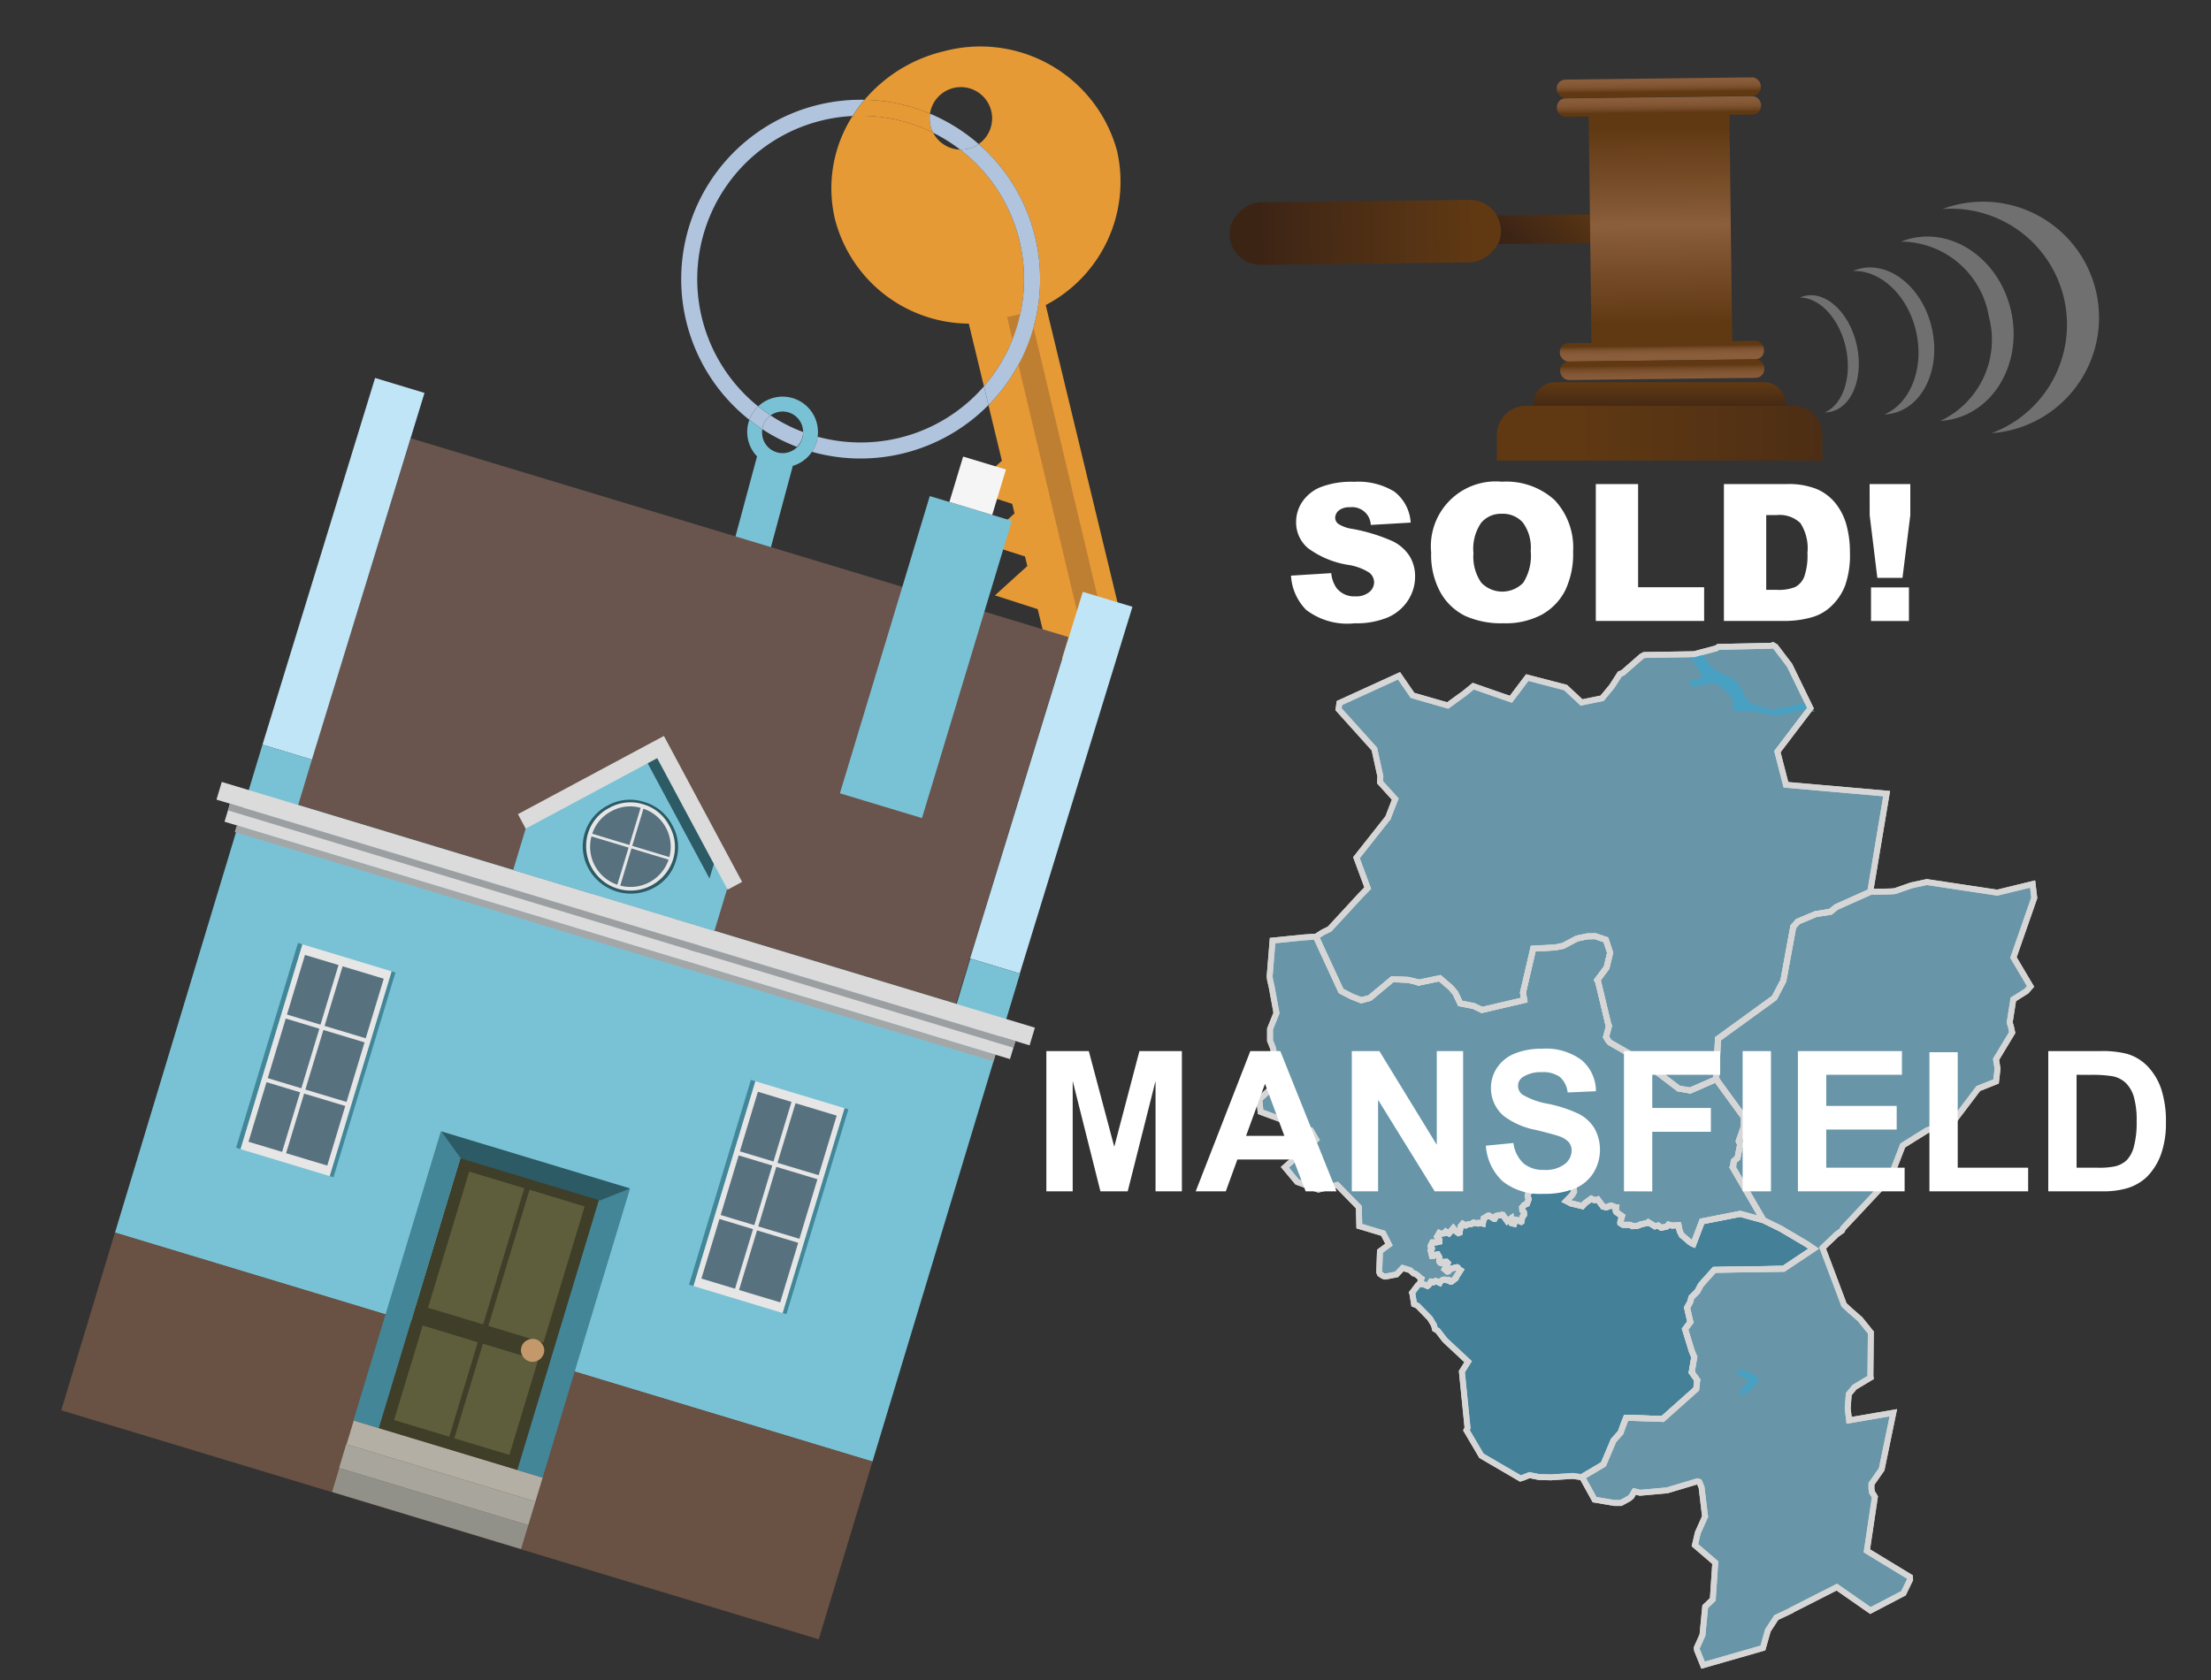 <svg xmlns="http://www.w3.org/2000/svg" xmlns:xlink="http://www.w3.org/1999/xlink" width="125" height="95" viewBox="0 0 125 95"><rect x="0" y="0" width="125" height="95" fill="#333333" stroke="none"/><defs><style>.cls-1{opacity:0.8;}.cls-2{fill:#4995b3;}.cls-2,.cls-3,.cls-5{stroke:#fff;stroke-miterlimit:10;stroke-width:0.332px;}.cls-3{fill:#76afc6;}.cls-4{fill:#42beee;}.cls-10,.cls-5{fill:none;}.cls-6{isolation:isolate;}.cls-40,.cls-7{fill:#fff;}.cls-8{fill:#e69a35;}.cls-9{fill:#b0c4de;}.cls-11{fill:#79c2d5;}.cls-12{fill:#bf7f32;}.cls-13{fill:#69554e;}.cls-14{fill:#bfe5f6;}.cls-15{fill:#695143;}.cls-16{fill:#f5f5f5;}.cls-17{fill:#428698;}.cls-18{fill:#e6e6e6;}.cls-19{fill:#58717f;}.cls-20{fill:#b3afa4;}.cls-21{fill:#a8a69c;}.cls-22{fill:#929189;}.cls-23{fill:#3f3e28;}.cls-24{fill:#5e5e3c;}.cls-25{fill:#c3996b;}.cls-26{fill:#2c5a65;}.cls-27{fill:#dadbda;}.cls-28{fill:#a4a7a8;}.cls-29{fill:#9c9fa1;}.cls-30{fill:url(#linear-gradient);}.cls-31,.cls-37,.cls-38,.cls-40{fill-rule:evenodd;}.cls-31{fill:url(#linear-gradient-2);}.cls-32{fill:url(#linear-gradient-3);}.cls-33{fill:url(#linear-gradient-4);}.cls-34{fill:url(#linear-gradient-5);}.cls-35{fill:url(#linear-gradient-6);}.cls-36{fill:url(#linear-gradient-7);}.cls-37{fill:url(#linear-gradient-8);}.cls-38{fill:url(#linear-gradient-9);}.cls-39{opacity:0.3;}</style><linearGradient id="linear-gradient" x1="-2200.761" y1="-4796.27" x2="-2200.761" y2="-4784.046" gradientTransform="translate(2277.945 4803.122)" gradientUnits="userSpaceOnUse"><stop offset="0" stop-color="#603913"/><stop offset="0.791" stop-color="#442915"/><stop offset="1" stop-color="#3c2415"/></linearGradient><linearGradient id="linear-gradient-2" x1="-383.872" y1="-819.462" x2="-383.872" y2="-814.17" gradientTransform="translate(-207.301 865.507) rotate(44.312)" xlink:href="#linear-gradient"/><linearGradient id="linear-gradient-3" x1="-1058.043" y1="3037.681" x2="-1058.043" y2="3048.7" gradientTransform="translate(991.143 -3030.41) scale(0.848 1)" gradientUnits="userSpaceOnUse"><stop offset="0" stop-color="#603913"/><stop offset="0.333" stop-color="#7c512d"/><stop offset="0.495" stop-color="#8b5e3c"/><stop offset="1" stop-color="#603913"/></linearGradient><linearGradient id="linear-gradient-4" x1="-2208.802" y1="-4891.179" x2="-2207.323" y2="-4891.179" gradientTransform="matrix(0, 1, -0.848, 0, -4054.148, 2213.702)" gradientUnits="userSpaceOnUse"><stop offset="0" stop-color="#8b5e3c"/><stop offset="0.513" stop-color="#895c3a"/><stop offset="0.712" stop-color="#825634"/><stop offset="0.856" stop-color="#764c28"/><stop offset="0.974" stop-color="#653d18"/><stop offset="1" stop-color="#603913"/></linearGradient><linearGradient id="linear-gradient-5" x1="-2209.725" y1="-4891.179" x2="-2208.493" y2="-4891.179" gradientTransform="matrix(0, 1, -0.848, 0, -4054.161, 2213.702)" xlink:href="#linear-gradient-4"/><linearGradient id="linear-gradient-6" x1="-2193.166" y1="-4891.179" x2="-2194.116" y2="-4891.179" gradientTransform="matrix(0, 1, -0.848, 0, -4053.982, 2213.701)" xlink:href="#linear-gradient-4"/><linearGradient id="linear-gradient-7" x1="-2191.576" y1="-4891.179" x2="-2193.069" y2="-4891.179" gradientTransform="matrix(0, 1, -0.848, 0, -4053.97, 2213.701)" xlink:href="#linear-gradient-4"/><linearGradient id="linear-gradient-8" x1="93.826" y1="23.419" x2="93.826" y2="21.643" gradientUnits="userSpaceOnUse"><stop offset="0" stop-color="#3c2415"/><stop offset="1" stop-color="#603913"/></linearGradient><linearGradient id="linear-gradient-9" x1="115.343" y1="24.494" x2="89.023" y2="24.494" xlink:href="#linear-gradient-8"/></defs><g id="Layer_1" data-name="Layer 1"><g class="cls-1"><g id="districtpaths"><path id="NG-18_districtpath" data-name="NG-18 districtpath" class="cls-2" d="M83.894,68.906l0-.018.213-.126.006-.008.078-.009.292.185.009,0,.088-.171.338-.064.032.015.019,0,.245.344.212-.152.028.245.011.023.137.034.082-.238h.026l.287.124.016-.007.047-.251.1-.137-.012-.143-.088-.106-.009-.161.114-.136.158-.07.1-.265,0,0-.059-.163.054-.277.109-.018.066-.116-.008-.037-.085-.163-.019-.084.1-.057.1.015.063.037.024.082.07.067.1.029,1.384-.431.1-.164.456.3.088.163.022.4-.1.175-.336.345.288.148h.024l.594.143.149-.164v0l.355-.256.149.072h.17l.051-.022.293.393.185.049L91,68.2l.009-.01.052-.023.048.006.255.095.006,0-.023.2.03.065.324.225-.095.336,0,.061.091.069.061.029.372,0,.049.008.1.067.276-.013.176-.066.028-.021.364-.076.059-.047.38.233.182-.046.172.125.292-.057.057-.039.06-.08.2.055.37-.02.068.336.111.221.463.4.156.092.041.017.487-1.284,2.163-.425L99.7,69l.979.48,1.438.849.046.03.377.255-1.7,1.134-3.915.061-.762.852-.2.376-.334.333-.066.255-.178.325.186.813-.3.4.385,1.25.137.326-.146.861.314.444-.059.507L94,80.239l-2.067-.066-.161.409-.152.432-.4.441-.571,1.352-1.211.717-.082,0-.449-.064-1.22.081-.679-.018-.54-.109-.344.138-.169.052-2.2-1.283-.85-1.442.062-.131-.32-3.187L83,77,81.69,75.778l-.407-.528-.158-.094-.052-.216-.229-.386-.689-.707-.128-.07-.081-.027-.1-.614-.014-.03.328-.435.089-.056L80.4,72.6l.236.082.067.036.017-.01.013-.023.05-.039.115-.17.132.03.032-.029.1-.041.218.1.019-.051.132-.089.127-.036.156.04.083-.014.115.093.045-.007.232-.182,0-.03.273-.425-.084-.053-.063-.095-.045-.023-.35.081-.139.153-.058.008-.155-.132.174-.351-.068-.066-.194.005-.111.068-.054-.021-.053-.078,0-.239h0l-.087-.152-.158.032-.075.052h-.088l-.075-.318.052-.058.013-.025,0-.038-.067-.1v-.033l.095-.193.237-.007.018-.012.147-.028,0-.1-.129-.181.119-.2.071.038.231-.03.069-.089.176.1.247-.294.116.144.174.131.067-.024,0,0,.058-.355.12-.145.171.089L83,69.234l.158-.013.019,0,.075-.059.055-.027.243.052,0,0,.052-.037.231.043.042-.264Z"/><path id="NG-19_districtpath" data-name="NG-19 districtpath" class="cls-3" d="M91.059,68.171l-.052.023L91,68.2l-.187.068-.185-.049-.293-.393-.051.022h-.17l-.149-.072-.355.256v0l-.149.164-.594-.143h-.024l-.288-.148.336-.345.1-.175-.022-.4-.088-.163-.456-.3-.1.164-1.384.431-.1-.029-.07-.067-.024-.082-.063-.037-.1-.015-.1.057.019.084.085.163.008.037-.066.116-.109.018-.054.277.059.163,0,0-.1.265-.158.07-.114.136.009.161.088.106.012.143-.1.137-.047.251L86,69.087l-.287-.124h-.026L85.6,69.2l-.137-.034-.011-.023-.028-.245-.212.152-.245-.344-.019,0-.032-.015-.338.064-.088.171-.009,0-.292-.185-.078.009-.006.008-.213.126,0,.018-.018.024-.042.264-.231-.043-.052.037,0,0-.243-.052-.055.027-.075.059-.019,0L83,69.234l-.133.055L82.7,69.2l-.12.145-.058.355,0,0-.067.024-.174-.131-.116-.144-.247.294-.176-.1-.069.089-.231.03-.071-.038-.119.2.129.181,0,.1-.147.028-.018.012-.237.007-.095.193v.033l.067.1,0,.038-.013.025-.052.058.075.318h.088l.075-.052.158-.032.087.152h0l0,.239.053.078.054.021.111-.068.194-.005.068.066-.174.351.155.132.058-.008.139-.153.35-.081.045.023.063.095.084.053-.273.425,0,.03-.232.182-.045.007-.115-.093-.083.014-.156-.04-.127.036-.132.089-.019.051-.218-.1-.1.041-.032.029-.132-.03-.115.17-.05.039-.013.023-.017.01-.067-.036L80.4,72.6l-.146.016.107-.31-.081-.047-.077-.09-.19-.141-.1-.02-.145-.138-.057-.046L79.3,71.7l-.347.367-.617.119-.062,0-.108-.047-.147-.1-.045-.1.042-1.185.511-.375-.327-.638-1.35-.406-.028-1.073L75.6,67.007l-1.065.26-1.2-.431-.693-.829,1.767-1.57-.3-.52-2.843-1.045-.068-.7.8-.752.2-.37-.027-.447-.188-1.3-.181-.464,0-.651.364-.907L71.9,55.833l-.1-.441-.02-.185.164-2.019,1.72-.176.687-.046.049,0,1.413,3.055.059.039.552.285.541.209.477-.126,1.272-1.06.881.033.549.129.051.032,1.206-.253.626.537.254.3.278.587.751.146.476.225,2.388-.559-.072-.418.58-2.491,1.064-.055.171-.01.392-.08.054-.006.789-.42.581-.122.456-.009.6.2.242.734-.2.844-.529.71.048.092.007.018.575,2.406.035.068-.166.625.134.219.082.094,2.182,1.252.076.112,1.636,1.241.652.11,1.467-.64.025.011.1.166L98.6,63.184l-.022.552-.278.792v0l.08.187-.148.759-.218.19-.022.25L97.953,66,99.7,69l-1.313-.356-2.163.425-.487,1.284-.041-.017-.156-.092-.463-.4-.111-.221-.068-.336-.37.02-.2-.055-.06.08-.057.039-.292.057-.172-.125-.182.046-.38-.233-.059.047-.364.076-.028.021-.176.066-.276.013-.1-.067-.049-.008-.372,0-.061-.029-.091-.069,0-.061.095-.336-.324-.225-.03-.065.023-.2-.006,0-.255-.095Z"/><path id="NG-20_districtpath" data-name="NG-20 districtpath" class="cls-3" d="M102.653,51.686l-1.016.426-.257.293-.559,3.046-.51.973-3.19,2.316-.1,2.288-1.467.64-.652-.11L93.27,60.317l-.076-.112-2.182-1.252-.082-.094L90.8,58.64l.166-.625-.035-.068-.575-2.406-.007-.018-.048-.092.529-.71.2-.844-.242-.734-.6-.2-.456.009-.581.122-.789.42-.054.006-.392.08-.171.01-1.064.055-.58,2.491.072.418-2.388.559-.476-.225-.751-.146-.278-.587-.254-.3-.626-.537-1.206.253-.051-.032-.549-.129-.881-.033-1.272,1.06-.477.126-.541-.209-.552-.285-.059-.039L74.4,52.97l.388-.25.379-.183,1.778-1.929.381-.387L76.688,48.5l1.783-2.258.408-1.057-.859-.95.02-.33L77.7,42.355l-2.024-2.248.048-.353,3.371-1.54.764,1.108,1.986.571.941-.682.505-.41,2.127.74.925-1.226,2.165.562.905.845,1.161-.237.552-.665.454-.709.161-.061,1.065-.932.148-.08,2.824-.045,1.25-.332.122-.08,2.966-.065.118-.032.143.085.8,1.053,1.177,2.422-1.87,2.461.485,1.873,5.693.5-.928,5.55-1.914.855-.351.277Z"/><path id="NG-21_districtpath" data-name="NG-21 districtpath" class="cls-3" d="M95.894,78.547l.059-.507-.314-.444.146-.861-.137-.326-.385-1.25.3-.4-.186-.813.178-.325.066-.255.334-.333.2-.376.762-.852,3.915-.061,1.7-1.134-.377-.255-.046-.03-1.438-.849L99.7,69l-1.743-3,.037-.081.022-.25.218-.19.148-.759-.08-.187v0l.278-.792.022-.552-1.448-1.979-.1-.166-.025-.011.1-2.288,3.19-2.316.51-.973.559-3.046.257-.293,1.016-.426.817-.123.351-.277,1.914-.855,1.152-.028.226-.015.946-.33.87-.186,3.979.6,2-.487.093.781-1.177,3.376.967,1.631-.233.269-.742.466-.206,1.311.073.234.071.331-.915,1.514.085.532-.083.719-1.006.4-1.58,2.089h-.471l-.845.273-1.373.858-.712,1.837-2.666,2.85-.056.125-.3.215-.8.762,1.214,3.225.393.362.514.447.608.755-.024,2.466.013.077-.911.546-.325.391-.062.809.081.675,2.5-.429-.66,3.2-.577.825,0,.273.025.186.132.209.037.068v0l-.454,3.047,2.436,1.481.008.146-.373.772-1.869.978-1.9-1.324-2.585,1.313-.009.018-.828.389-.474.723-.283,1-3.383.97-.343-.849-.014-.132.322-.721.155-1.611.429-.405.14-2.079-1.15-.988.163-.7.415-.931-.013-.056L96.2,84.111l-.131-.312-.116-.032-1.7.509h0l-1.532.137-.317-.08h0l-.168.289-.13.112-.469.257-.368,0L90.15,84.8l-.708-1.279,1.211-.717.571-1.352.4-.441.152-.432.161-.409L94,80.239Z"/></g><g class="cls-1"><polygon class="cls-4" points="96.141 38.001 96.194 38.242 96.025 38.401 95.718 38.451 95.494 38.555 95.52 38.689 95.657 38.824 95.936 38.801 96.243 38.751 96.663 38.649 97.052 38.653 97.576 39.087 97.933 39.492 97.985 39.814 97.927 40 98.064 40.189 98.342 40.246 98.76 40.197 99.483 40.286 100.15 40.427 100.596 40.432 101.238 40.333 101.629 40.204 101.909 40.154 102.242 40.211 102.548 40.242 102.604 40.236 102.372 40.055 102.355 40.044 102.254 39.837 102.191 39.836 101.718 39.804 101.383 39.88 101.159 39.958 100.628 40.058 100.07 40.132 99.655 39.967 99.349 39.91 98.905 39.717 98.713 39.501 98.469 38.964 98.086 38.425 97.56 38.178 97.006 37.904 96.62 37.579 96.375 37.148 96.159 36.891 95.774 36.993 95.376 36.999 95.703 37.381 96.141 38.001"/><polygon class="cls-4" points="99.155 77.746 99.127 77.73 99.091 77.711 98.705 77.519 98.425 77.468 98.4 77.462 98.177 77.513 98.148 77.619 98.341 77.728 98.616 77.919 98.782 78.028 98.808 78.162 98.695 78.294 98.385 78.638 98.272 78.824 98.466 78.853 98.716 78.802 98.997 78.565 99.306 78.274 99.392 78.088 99.392 78.054 99.393 77.955 99.284 77.82 99.155 77.746"/></g><g id="districtpaths-2" data-name="districtpaths"><path id="NG-18_districtpath-2" data-name="NG-18 districtpath" class="cls-5" d="M83.894,68.906l0-.018.213-.126.006-.008.078-.009.292.185.009,0,.088-.171.338-.064.032.015.019,0,.245.344.212-.152.028.245.011.023.137.034.082-.238h.026l.287.124.016-.007.047-.251.1-.137-.012-.143-.088-.106-.009-.161.114-.136.158-.07.1-.265,0,0-.059-.163.054-.277.109-.018.066-.116-.008-.037-.085-.163-.019-.084.1-.057.1.015.063.037.024.082.07.067.1.029,1.384-.431.1-.164.456.3.088.163.022.4-.1.175-.336.345.288.148h.024l.594.143.149-.164v0l.355-.256.149.072h.17l.051-.022.293.393.185.049L91,68.2l.009-.01.052-.023.048.006.255.095.006,0-.023.2.03.065.324.225-.095.336,0,.061.091.069.061.029.372,0,.049.008.1.067.276-.013.176-.066.028-.021.364-.076.059-.047.38.233.182-.046.172.125.292-.057.057-.039.06-.08.2.055.37-.02.068.336.111.221.463.4.156.092.041.017.487-1.284,2.163-.425L99.7,69l.979.48,1.438.849.046.03.377.255-1.7,1.134-3.915.061-.762.852-.2.376-.334.333-.066.255-.178.325.186.813-.3.4.385,1.25.137.326-.146.861.314.444-.059.507L94,80.239l-2.067-.066-.161.409-.152.432-.4.441-.571,1.352-1.211.717-.082,0-.449-.064-1.22.081-.679-.018-.54-.109-.344.138-.169.052-2.2-1.283-.85-1.442.062-.131-.32-3.187L83,77,81.69,75.778l-.407-.528-.158-.094-.052-.216-.229-.386-.689-.707-.128-.07-.081-.027-.1-.614-.014-.03.328-.435.089-.056L80.4,72.6l.236.082.067.036.017-.01.013-.023.05-.039.115-.17.132.03.032-.029.1-.041.218.1.019-.051.132-.089.127-.036.156.04.083-.014.115.093.045-.007.232-.182,0-.03.273-.425-.084-.053-.063-.095-.045-.023-.35.081-.139.153-.058.008-.155-.132.174-.351-.068-.066-.194.005-.111.068-.054-.021-.053-.078,0-.239h0l-.087-.152-.158.032-.075.052h-.088l-.075-.318.052-.058.013-.025,0-.038-.067-.1v-.033l.095-.193.237-.007.018-.012.147-.028,0-.1-.129-.181.119-.2.071.038.231-.03.069-.089.176.1.247-.294.116.144.174.131.067-.024,0,0,.058-.355.12-.145.171.089L83,69.234l.158-.013.019,0,.075-.059.055-.027.243.052,0,0,.052-.037.231.043.042-.264Z"/><path id="NG-19_districtpath-2" data-name="NG-19 districtpath" class="cls-5" d="M91.059,68.171l-.052.023L91,68.2l-.187.068-.185-.049-.293-.393-.051.022h-.17l-.149-.072-.355.256v0l-.149.164-.594-.143h-.024l-.288-.148.336-.345.1-.175-.022-.4-.088-.163-.456-.3-.1.164-1.384.431-.1-.029-.07-.067-.024-.082-.063-.037-.1-.015-.1.057.019.084.085.163.008.037-.066.116-.109.018-.054.277.059.163,0,0-.1.265-.158.07-.114.136.009.161.088.106.012.143-.1.137-.047.251L86,69.087l-.287-.124h-.026L85.6,69.2l-.137-.034-.011-.023-.028-.245-.212.152-.245-.344-.019,0-.032-.015-.338.064-.088.171-.009,0-.292-.185-.078.009-.006.008-.213.126,0,.018-.018.024-.042.264-.231-.043-.052.037,0,0-.243-.052-.055.027-.075.059-.019,0L83,69.234l-.133.055L82.7,69.2l-.12.145-.058.355,0,0-.067.024-.174-.131-.116-.144-.247.294-.176-.1-.069.089-.231.03-.071-.038-.119.2.129.181,0,.1-.147.028-.018.012-.237.007-.095.193v.033l.067.1,0,.038-.013.025-.052.058.075.318h.088l.075-.052.158-.032.087.152h0l0,.239.053.078.054.021.111-.068.194-.005.068.066-.174.351.155.132.058-.008.139-.153.35-.081.045.023.063.095.084.053-.273.425,0,.03-.232.182-.045.007-.115-.093-.083.014-.156-.04-.127.036-.132.089-.019.051-.218-.1-.1.041-.032.029-.132-.03-.115.17-.05.039-.013.023-.017.01-.067-.036L80.4,72.6l-.146.016.107-.31-.081-.047-.077-.09-.19-.141-.1-.02-.145-.138-.057-.046L79.3,71.7l-.347.367-.617.119-.062,0-.108-.047-.147-.1-.045-.1.042-1.185.511-.375-.327-.638-1.35-.406-.028-1.073L75.6,67.007l-1.065.26-1.2-.431-.693-.829,1.767-1.57-.3-.52-2.843-1.045-.068-.7.8-.752.2-.37-.027-.447-.188-1.3-.181-.464,0-.651.364-.907L71.9,55.833l-.1-.441-.02-.185.164-2.019,1.72-.176.687-.046.049,0,1.413,3.055.059.039.552.285.541.209.477-.126,1.272-1.06.881.033.549.129.051.032,1.206-.253.626.537.254.3.278.587.751.146.476.225,2.388-.559-.072-.418.58-2.491,1.064-.055.171-.01.392-.08.054-.006.789-.42.581-.122.456-.009.6.2.242.734-.2.844-.529.71.048.092.007.018.575,2.406.035.068-.166.625.134.219.082.094,2.182,1.252.076.112,1.636,1.241.652.11,1.467-.64.025.011.1.166L98.6,63.184l-.022.552-.278.792v0l.08.187-.148.759-.218.19-.022.25L97.953,66,99.7,69l-1.313-.356-2.163.425-.487,1.284-.041-.017-.156-.092-.463-.4-.111-.221-.068-.336-.37.02-.2-.055-.06.08-.057.039-.292.057-.172-.125-.182.046-.38-.233-.059.047-.364.076-.028.021-.176.066-.276.013-.1-.067-.049-.008-.372,0-.061-.029-.091-.069,0-.061.095-.336-.324-.225-.03-.065.023-.2-.006,0-.255-.095Z"/><path id="NG-20_districtpath-2" data-name="NG-20 districtpath" class="cls-5" d="M102.653,51.686l-1.016.426-.257.293-.559,3.046-.51.973-3.19,2.316-.1,2.288-1.467.64-.652-.11L93.27,60.317l-.076-.112-2.182-1.252-.082-.094L90.8,58.64l.166-.625-.035-.068-.575-2.406-.007-.018-.048-.092.529-.71.2-.844-.242-.734-.6-.2-.456.009-.581.122-.789.42-.054.006-.392.08-.171.01-1.064.055-.58,2.491.072.418-2.388.559-.476-.225-.751-.146-.278-.587-.254-.3-.626-.537-1.206.253-.051-.032-.549-.129-.881-.033-1.272,1.06-.477.126-.541-.209-.552-.285-.059-.039L74.4,52.97l.388-.25.379-.183,1.778-1.929.381-.387L76.688,48.5l1.783-2.258.408-1.057-.859-.95.02-.33L77.7,42.355l-2.024-2.248.048-.353,3.371-1.54.764,1.108,1.986.571.941-.682.505-.41,2.127.74.925-1.226,2.165.562.905.845,1.161-.237.552-.665.454-.709.161-.061,1.065-.932.148-.08,2.824-.045,1.25-.332.122-.08,2.966-.065.118-.032.143.085.8,1.053,1.177,2.422-1.87,2.461.485,1.873,5.693.5-.928,5.55-1.914.855-.351.277Z"/><path id="NG-21_districtpath-2" data-name="NG-21 districtpath" class="cls-5" d="M95.894,78.547l.059-.507-.314-.444.146-.861-.137-.326-.385-1.25.3-.4-.186-.813.178-.325.066-.255.334-.333.2-.376.762-.852,3.915-.061,1.7-1.134-.377-.255-.046-.03-1.438-.849L99.7,69l-1.743-3,.037-.081.022-.25.218-.19.148-.759-.08-.187v0l.278-.792.022-.552-1.448-1.979-.1-.166-.025-.011.1-2.288,3.19-2.316.51-.973.559-3.046.257-.293,1.016-.426.817-.123.351-.277,1.914-.855,1.152-.028.226-.015.946-.33.87-.186,3.979.6,2-.487.093.781-1.177,3.376.967,1.631-.233.269-.742.466-.206,1.311.073.234.071.331-.915,1.514.085.532-.083.719-1.006.4-1.58,2.089h-.471l-.845.273-1.373.858-.712,1.837-2.666,2.85-.056.125-.3.215-.8.762,1.214,3.225.393.362.514.447.608.755-.024,2.466.013.077-.911.546-.325.391-.062.809.081.675,2.5-.429-.66,3.2-.577.825,0,.273.025.186.132.209.037.068v0l-.454,3.047,2.436,1.481.008.146-.373.772-1.869.978-1.9-1.324-2.585,1.313-.009.018-.828.389-.474.723-.283,1-3.383.97-.343-.849-.014-.132.322-.721.155-1.611.429-.405.14-2.079-1.15-.988.163-.7.415-.931-.013-.056L96.2,84.111l-.131-.312-.116-.032-1.7.509h0l-1.532.137-.317-.08h0l-.168.289-.13.112-.469.257-.368,0L90.15,84.8l-.708-1.279,1.211-.717.571-1.352.4-.441.152-.432.161-.409L94,80.239Z"/></g></g><g id="EN-ENFIELD_towntext" data-name="EN-ENFIELD towntext" class="cls-6"><path class="cls-7" d="M59.156,67.367v-7.93h2.4l1.439,5.409,1.423-5.409h2.4v7.93H65.329V61.124l-1.574,6.243H62.213l-1.568-6.243v6.243Z"/><path class="cls-7" d="M75.56,67.367H73.817l-.692-1.8h-3.17l-.654,1.8H67.6l3.088-7.93h1.694Zm-2.949-3.138-1.092-2.943-1.072,2.943Z"/><path class="cls-7" d="M76.426,67.367v-7.93h1.558l3.245,5.3v-5.3h1.489v7.93H81.111l-3.2-5.172v5.172Z"/><path class="cls-7" d="M84.005,64.786l1.557-.151a1.9,1.9,0,0,0,.572,1.152,1.723,1.723,0,0,0,1.16.368,1.786,1.786,0,0,0,1.166-.327.975.975,0,0,0,.393-.766.727.727,0,0,0-.165-.478,1.332,1.332,0,0,0-.577-.344q-.281-.1-1.282-.346a4.341,4.341,0,0,1-1.808-.785,2.064,2.064,0,0,1-.729-1.595,2.036,2.036,0,0,1,.343-1.134,2.148,2.148,0,0,1,.99-.8,3.966,3.966,0,0,1,1.561-.276,3.355,3.355,0,0,1,2.248.654,2.317,2.317,0,0,1,.793,1.748l-1.6.07a1.355,1.355,0,0,0-.44-.878,1.616,1.616,0,0,0-1.015-.269,1.829,1.829,0,0,0-1.093.287.578.578,0,0,0-.255.492.609.609,0,0,0,.239.482,4.2,4.2,0,0,0,1.471.53,7.787,7.787,0,0,1,1.729.57,2.24,2.24,0,0,1,.876.807,2.5,2.5,0,0,1-.062,2.54A2.281,2.281,0,0,1,89,67.219a4.513,4.513,0,0,1-1.726.289,3.431,3.431,0,0,1-2.31-.7A3.018,3.018,0,0,1,84.005,64.786Z"/><path class="cls-7" d="M91.812,67.367v-7.93h5.436v1.34H93.412v1.878h3.312V64H93.412v3.37Z"/><path class="cls-7" d="M98.521,67.367v-7.93h1.6v7.93Z"/><path class="cls-7" d="M101.646,67.367v-7.93h5.881v1.34h-4.279v1.759h3.982v1.336h-3.982v2.159h4.431v1.336Z"/><path class="cls-7" d="M109.081,67.367V59.5h1.6v6.53h3.981v1.336Z"/><path class="cls-7" d="M115.8,59.437h2.927a5.672,5.672,0,0,1,1.509.151,2.653,2.653,0,0,1,1.2.73,3.46,3.46,0,0,1,.757,1.285,5.853,5.853,0,0,1,.259,1.875,5.221,5.221,0,0,1-.243,1.687,3.48,3.48,0,0,1-.85,1.4,2.794,2.794,0,0,1-1.125.633,4.8,4.8,0,0,1-1.417.168H115.8Zm1.6,1.34v5.254h1.2a4.323,4.323,0,0,0,.968-.076,1.473,1.473,0,0,0,.647-.33,1.687,1.687,0,0,0,.419-.766,5.168,5.168,0,0,0,.162-1.452A4.746,4.746,0,0,0,120.631,62a1.831,1.831,0,0,0-.454-.768,1.526,1.526,0,0,0-.741-.373,7.189,7.189,0,0,0-1.315-.077Z"/></g></g><g id="house_hammer" data-name="house+hammer"><path class="cls-8" d="M52.756,7.505a1.761,1.761,0,0,1-.178-1.079,10.1,10.1,0,0,0-3.7-.782,8.268,8.268,0,0,0-.671.916c.151-.007.3-.011.457-.011A9.2,9.2,0,0,1,52.756,7.505Z"/><path class="cls-9" d="M48.66,5.641a10.143,10.143,0,0,0-6.295,18.1,2,2,0,0,1,.5-.76A9.236,9.236,0,0,1,48.2,6.56a8.268,8.268,0,0,1,.671-.916C48.8,5.642,48.731,5.641,48.66,5.641Z"/><path class="cls-8" d="M59.12,17.25a7.872,7.872,0,0,0,4.039-8.694,8.009,8.009,0,0,0-9.8-5.657,8.446,8.446,0,0,0-4.482,2.745,10.1,10.1,0,0,1,3.7.782,1.767,1.767,0,1,1,2.754,1.719,10.142,10.142,0,0,1,.551,14.76l.76,3.149-.7.63-1.136,1.028,1.459.469.96.309.131.542-.7.63L55.531,30.69l1.459.469.96.309.13.542-.7.63L56.25,33.668l1.458.469.96.309.488,2.021L62.044,38.9l1.461-3.483Z"/><path class="cls-8" d="M54.285,8.46a1.77,1.77,0,0,1-1.529-.955,9.2,9.2,0,0,0-4.1-.956c-.153,0-.306,0-.457.011a7.581,7.581,0,0,0-.991,5.845A7.87,7.87,0,0,0,54.771,18.3l.856,3.547A9.235,9.235,0,0,0,54.285,8.46Z"/><path class="cls-10" d="M44.243,23.27a1.153,1.153,0,0,0-.678.219,9.185,9.185,0,0,0,1.839.94A1.161,1.161,0,0,0,44.243,23.27Z"/><path class="cls-10" d="M46.244,24.43a1.948,1.948,0,0,1-.018.266,9.243,9.243,0,1,0-3.359-1.718,2,2,0,0,1,3.377,1.452Z"/><path class="cls-9" d="M43.094,24.266a10.136,10.136,0,0,0,1.954,1,1.156,1.156,0,0,0,.356-.835h0a9.185,9.185,0,0,1-1.839-.94A1.16,1.16,0,0,0,43.094,24.266Z"/><path class="cls-9" d="M43.565,23.489q-.361-.24-.7-.511a2,2,0,0,0-.5.76c.235.187.478.362.729.528A1.16,1.16,0,0,1,43.565,23.489Z"/><path class="cls-11" d="M44.243,22.429a2,2,0,0,0-1.376.549q.336.271.7.511a1.161,1.161,0,0,1,1.839.94h0a1.161,1.161,0,1,1-2.321,0,1.255,1.255,0,0,1,.011-.164c-.251-.166-.494-.341-.729-.528a1.993,1.993,0,0,0,.433,2.07l-1.553,5.767,2.022.541,1.554-5.773A1.988,1.988,0,0,0,46.226,24.7a1.948,1.948,0,0,0,.018-.266A2,2,0,0,0,44.243,22.429Z"/><path class="cls-12" d="M61.932,35.3l-.358.085A.477.477,0,0,1,61,35.032l-4.063-17.1,1.286-.3,4.063,17.1A.478.478,0,0,1,61.932,35.3Z"/><path class="cls-10" d="M56.043,6.278a1.767,1.767,0,0,0-3.465.148,10.152,10.152,0,0,1,2.754,1.719A1.766,1.766,0,0,0,56.043,6.278Z"/><path class="cls-10" d="M54.285,8.46a9.221,9.221,0,0,0-1.529-.955A1.77,1.77,0,0,0,54.285,8.46Z"/><path class="cls-9" d="M52.607,7.107a1.738,1.738,0,0,0,.149.4,9.221,9.221,0,0,1,1.529.955,1.764,1.764,0,0,0,1.047-.315,10.152,10.152,0,0,0-2.754-1.719A1.746,1.746,0,0,0,52.607,7.107Z"/><path class="cls-9" d="M48.66,25.02a9.259,9.259,0,0,1-2.434-.324,1.992,1.992,0,0,1-.323.853,10.16,10.16,0,0,0,9.98-2.644l-.256-1.059A9.212,9.212,0,0,1,48.66,25.02Z"/><path class="cls-9" d="M55.332,8.145a1.764,1.764,0,0,1-1.047.315,9.235,9.235,0,0,1,1.342,13.386l.256,1.059a10.142,10.142,0,0,0-.551-14.76Z"/><g id="Symbol_9_0_Layer2_0_MEMBER_8_MEMBER_0_FILL" data-name="Symbol 9 0 Layer2 0 MEMBER 8 MEMBER 0 FILL"><path class="cls-13" d="M23.228,24.785,16.817,45.51,54.043,56.763l6.37-20.737Z"/></g><g id="Symbol_9_0_Layer2_0_MEMBER_8_MEMBER_1_FILL" data-name="Symbol 9 0 Layer2 0 MEMBER 8 MEMBER 1 FILL"><path class="cls-14" d="M24,22.218l-2.794-.845L14.839,42.11l2.794.845Z"/></g><g id="Symbol_9_0_Layer2_0_MEMBER_8_MEMBER_2_FILL" data-name="Symbol 9 0 Layer2 0 MEMBER 8 MEMBER 2 FILL"><path class="cls-14" d="M61.216,33.466,54.845,54.2l2.808.849,6.371-20.737Z"/></g><g id="Symbol_9_0_Layer2_0_MEMBER_8_MEMBER_3_FILL" data-name="Symbol 9 0 Layer2 0 MEMBER 8 MEMBER 3 FILL"><path class="cls-11" d="M57.667,55.056l-2.808-.849-.776,2.568L16.857,45.522l.776-2.567-2.794-.845L6.5,69.708,49.324,82.654Z"/></g><g id="Symbol_9_0_Layer2_0_MEMBER_8_MEMBER_4_FILL" data-name="Symbol 9 0 Layer2 0 MEMBER 8 MEMBER 4 FILL"><path class="cls-15" d="M6.5,69.695,3.461,79.75,46.288,92.7l3.04-10.055Z"/></g><g id="Symbol_9_0_Layer2_0_MEMBER_8_MEMBER_5_FILL" data-name="Symbol 9 0 Layer2 0 MEMBER 8 MEMBER 5 FILL"><path class="cls-11" d="M52.125,46.26l5.08-16.808-4.64-1.4-5.08,16.808Z"/></g><g id="Symbol_9_0_Layer2_0_MEMBER_8_MEMBER_6_FILL" data-name="Symbol 9 0 Layer2 0 MEMBER 8 MEMBER 6 FILL"><path class="cls-16" d="M56.872,26.549l-2.421-.731-.776,2.567,2.42.732Z"/></g><g id="Symbol_9_0_Layer2_0_MEMBER_8_MEMBER_7_MEMBER_0_FILL" data-name="Symbol 9 0 Layer2 0 MEMBER 8 MEMBER 7 MEMBER 0 FILL"><path class="cls-17" d="M47.962,62.732l-.254-.077-3.5,11.58.254.076Z"/></g><g id="Symbol_9_0_Layer2_0_MEMBER_8_MEMBER_7_MEMBER_1_FILL" data-name="Symbol 9 0 Layer2 0 MEMBER 8 MEMBER 7 MEMBER 1 FILL"><path class="cls-17" d="M42.707,61.143l-.254-.076-3.5,11.579.254.077Z"/></g><g id="Symbol_9_0_Layer2_0_MEMBER_8_MEMBER_7_MEMBER_2_FILL" data-name="Symbol 9 0 Layer2 0 MEMBER 8 MEMBER 7 MEMBER 2 FILL"><path class="cls-18" d="M42.707,61.143l-3.5,11.58,5.041,1.524,3.5-11.58Z"/></g><g id="Symbol_9_0_Layer2_0_MEMBER_8_MEMBER_7_MEMBER_3_FILL" data-name="Symbol 9 0 Layer2 0 MEMBER 8 MEMBER 7 MEMBER 3 FILL"><path class="cls-19" d="M42.8,69.577l-1.018,3.369,2.326.7,1.019-3.37-2.327-.7m3.483-3.121,1.019-3.37-2.327-.7-1.019,3.37,2.327.7m-.069.227-2.326-.7-1.019,3.369,2.327.7,1.018-3.37m-4.452-1.346-1.019,3.37,1.9.574,1.018-3.37-1.9-.574m-1.088,3.6L39.655,72.3l1.9.574,1.018-3.37-1.9-.574m2.175-7.194-1.019,3.37,1.9.574,1.019-3.37Z"/></g><g id="Symbol_9_0_Layer2_0_MEMBER_8_MEMBER_8_MEMBER_0_FILL" data-name="Symbol 9 0 Layer2 0 MEMBER 8 MEMBER 8 MEMBER 0 FILL"><path class="cls-17" d="M22.357,54.992l-.254-.077L18.6,66.494l.254.077Z"/></g><g id="Symbol_9_0_Layer2_0_MEMBER_8_MEMBER_8_MEMBER_1_FILL" data-name="Symbol 9 0 Layer2 0 MEMBER 8 MEMBER 8 MEMBER 1 FILL"><path class="cls-17" d="M17.1,53.4l-.254-.077-3.5,11.58.254.076Z"/></g><g id="Symbol_9_0_Layer2_0_MEMBER_8_MEMBER_8_MEMBER_2_FILL" data-name="Symbol 9 0 Layer2 0 MEMBER 8 MEMBER 8 MEMBER 2 FILL"><path class="cls-18" d="M18.642,66.506l3.5-11.579L17.1,53.4,13.6,64.982Z"/></g><g id="Symbol_9_0_Layer2_0_MEMBER_8_MEMBER_8_MEMBER_3_FILL" data-name="Symbol 9 0 Layer2 0 MEMBER 8 MEMBER 8 MEMBER 3 FILL"><path class="cls-19" d="M15.068,61.194l-1.019,3.369,1.9.574,1.018-3.369-1.9-.574M19.52,62.54l-2.326-.7-1.019,3.37,2.327.7L19.52,62.54m-1.4-4.6,1.019-3.37L17.242,54l-1.018,3.37,1.9.574m-.068.227-1.9-.574-1.019,3.369,1.9.574,1.019-3.369m2.554.772-2.327-.7-1.019,3.369,2.327.7,1.019-3.369m1.087-3.6-2.327-.7L18.35,58.012l2.326.7Z"/></g><g id="Symbol_9_0_Layer2_0_MEMBER_8_MEMBER_9_FILL" data-name="Symbol 9 0 Layer2 0 MEMBER 8 MEMBER 9 FILL"><path class="cls-20" d="M30.271,84.906l.408-1.35L20,80.326l-.408,1.351Z"/></g><g id="Symbol_9_0_Layer2_0_MEMBER_8_MEMBER_10_FILL" data-name="Symbol 9 0 Layer2 0 MEMBER 8 MEMBER 10 FILL"><path class="cls-21" d="M29.866,86.243l.405-1.337-10.7-3.233-.4,1.337Z"/></g><g id="Symbol_9_0_Layer2_0_MEMBER_8_MEMBER_11_FILL" data-name="Symbol 9 0 Layer2 0 MEMBER 8 MEMBER 11 FILL"><path class="cls-22" d="M29.458,87.594l.408-1.351L19.183,83.014l-.408,1.35Z"/></g><g id="Symbol_9_0_Layer2_0_MEMBER_8_MEMBER_12_MEMBER_0_FILL" data-name="Symbol 9 0 Layer2 0 MEMBER 8 MEMBER 12 MEMBER 0 FILL"><path class="cls-23" d="M34.008,67.474,26.146,65.1,21.413,80.755l7.862,2.376Z"/></g><g id="Symbol_9_0_Layer2_0_MEMBER_8_MEMBER_12_MEMBER_1_MEMBER_0_FILL" data-name="Symbol 9 0 Layer2 0 MEMBER 8 MEMBER 12 MEMBER 1 MEMBER 0 FILL"><path class="cls-24" d="M27.315,74.892l2.328-7.7-3.116-.941L24.2,73.95Z"/></g><g id="Symbol_9_0_Layer2_0_MEMBER_8_MEMBER_12_MEMBER_1_MEMBER_1_FILL" data-name="Symbol 9 0 Layer2 0 MEMBER 8 MEMBER 12 MEMBER 1 MEMBER 1 FILL"><path class="cls-24" d="M29.937,67.279l-2.328,7.7,3.115.942,2.329-7.7Z"/></g><g id="Symbol_9_0_Layer2_0_MEMBER_8_MEMBER_12_MEMBER_2_MEMBER_0_FILL" data-name="Symbol 9 0 Layer2 0 MEMBER 8 MEMBER 12 MEMBER 2 MEMBER 0 FILL"><path class="cls-24" d="M25.4,81.243,27.012,75.9,23.9,74.953,22.279,80.3Z"/></g><g id="Symbol_9_0_Layer2_0_MEMBER_8_MEMBER_12_MEMBER_2_MEMBER_1_FILL" data-name="Symbol 9 0 Layer2 0 MEMBER 8 MEMBER 12 MEMBER 2 MEMBER 1 FILL"><path class="cls-24" d="M28.8,82.274l1.617-5.348-3.115-.942-1.617,5.348Z"/></g><g id="Symbol_9_0_Layer2_0_MEMBER_8_MEMBER_13_FILL" data-name="Symbol 9 0 Layer2 0 MEMBER 8 MEMBER 13 FILL"><path class="cls-25" d="M30.742,76.541a.585.585,0,0,0-.058-.484.641.641,0,0,0-.883-.267.587.587,0,0,0-.316.371.6.6,0,0,0,.054.5.63.63,0,0,0,.384.32.667.667,0,0,0,.819-.438Z"/></g><g id="Symbol_9_0_Layer2_0_MEMBER_8_MEMBER_14_FILL" data-name="Symbol 9 0 Layer2 0 MEMBER 8 MEMBER 14 FILL"><path class="cls-17" d="M26.146,65.1l-1.221-1.128L19.982,80.322l1.431.433Z"/></g><g id="Symbol_9_0_Layer2_0_MEMBER_8_MEMBER_15_FILL" data-name="Symbol 9 0 Layer2 0 MEMBER 8 MEMBER 15 FILL"><path class="cls-17" d="M35.622,67.2l-1.641.263L29.248,83.123l1.431.433Z"/></g><g id="Symbol_9_0_Layer2_0_MEMBER_8_MEMBER_16_FILL" data-name="Symbol 9 0 Layer2 0 MEMBER 8 MEMBER 16 FILL"><path class="cls-26" d="M24.952,63.977l1.1,1.529,7.863,2.377,1.708-.68Z"/></g><g id="Symbol_9_0_Layer2_0_MEMBER_8_MEMBER_17_MEMBER_0_FILL" data-name="Symbol 9 0 Layer2 0 MEMBER 8 MEMBER 17 MEMBER 0 FILL"><path class="cls-27" d="M31.169,50.943l-.307,1.016L57.1,59.889l.307-1.016Z"/></g><g id="Symbol_9_0_Layer2_0_MEMBER_8_MEMBER_17_MEMBER_1_FILL" data-name="Symbol 9 0 Layer2 0 MEMBER 8 MEMBER 17 MEMBER 1 FILL"><path class="cls-27" d="M33.545,50.566l-.3,1,24.964,7.546.3-1Z"/></g><g id="Symbol_9_0_Layer2_0_MEMBER_8_MEMBER_17_MEMBER_2_FILL" data-name="Symbol 9 0 Layer2 0 MEMBER 8 MEMBER 17 MEMBER 2 FILL"><path class="cls-28" d="M30.394,51.817l-.113.375,25.886,7.825.113-.374Z"/></g><g id="Symbol_9_0_Layer2_0_MEMBER_8_MEMBER_17_MEMBER_3_FILL" data-name="Symbol 9 0 Layer2 0 MEMBER 8 MEMBER 17 MEMBER 3 FILL"><path class="cls-29" d="M31.45,51.028l-.114.374L57.29,59.247l.113-.374Z"/></g><g id="Symbol_9_0_Layer2_0_MEMBER_8_MEMBER_17_MEMBER_4_FILL" data-name="Symbol 9 0 Layer2 0 MEMBER 8 MEMBER 17 MEMBER 4 FILL"><path class="cls-27" d="M38.7,54.327,39,53.311,13,45.45l-.307,1.016Z"/></g><g id="Symbol_9_0_Layer2_0_MEMBER_8_MEMBER_17_MEMBER_5_FILL" data-name="Symbol 9 0 Layer2 0 MEMBER 8 MEMBER 17 MEMBER 5 FILL"><path class="cls-27" d="M37.788,52.943l.3-1L12.538,44.216l-.3,1Z"/></g><g id="Symbol_9_0_Layer2_0_MEMBER_8_MEMBER_17_MEMBER_6_FILL" data-name="Symbol 9 0 Layer2 0 MEMBER 8 MEMBER 17 MEMBER 6 FILL"><path class="cls-28" d="M39.908,55.1l.113-.374L13.386,46.676l-.114.374Z"/></g><g id="Symbol_9_0_Layer2_0_MEMBER_8_MEMBER_17_MEMBER_7_FILL" data-name="Symbol 9 0 Layer2 0 MEMBER 8 MEMBER 17 MEMBER 7 FILL"><path class="cls-29" d="M39.466,53.859l.113-.374L13,45.45l-.113.374Z"/></g><g id="Symbol_9_0_Layer2_0_MEMBER_8_MEMBER_18_FILL" data-name="Symbol 9 0 Layer2 0 MEMBER 8 MEMBER 18 FILL"><path class="cls-11" d="M37.445,41.91l-7.56,4.4L29.012,49.2l11.379,3.44.873-2.888Z"/></g><g id="Symbol_9_0_Layer2_0_MEMBER_8_MEMBER_19_FILL" data-name="Symbol 9 0 Layer2 0 MEMBER 8 MEMBER 19 FILL"><path class="cls-26" d="M37.261,42.277l-.749.693,3.6,6.708.4-1.323Z"/></g><g id="Symbol_9_0_Layer2_0_MEMBER_8_MEMBER_20_FILL" data-name="Symbol 9 0 Layer2 0 MEMBER 8 MEMBER 20 FILL"><path class="cls-27" d="M29.719,46.856l7.435-3.983,3.984,7.435.818-.439-4.422-8.253-8.253,4.422Z"/></g><g id="Symbol_9_0_Layer2_0_MEMBER_8_MEMBER_21_MEMBER_0_FILL" data-name="Symbol 9 0 Layer2 0 MEMBER 8 MEMBER 21 MEMBER 0 FILL"><path class="cls-26" d="M36.407,45.346a2.59,2.59,0,0,0-2.045.2,2.6,2.6,0,0,0-1.083,3.584,2.732,2.732,0,0,0,3.637,1.1,2.529,2.529,0,0,0,1.3-1.561A2.5,2.5,0,0,0,38,46.645,2.588,2.588,0,0,0,36.407,45.346Z"/></g><g id="Symbol_9_0_Layer2_0_MEMBER_8_MEMBER_21_MEMBER_1_FILL" data-name="Symbol 9 0 Layer2 0 MEMBER 8 MEMBER 21 MEMBER 1 FILL"><path class="cls-18" d="M36.366,45.48a2.424,2.424,0,0,0-1.912.2,2.391,2.391,0,0,0-1.222,1.484,2.515,2.515,0,0,0,4.814,1.455,2.388,2.388,0,0,0-.2-1.912A2.417,2.417,0,0,0,36.366,45.48Z"/></g><g id="Symbol_9_0_Layer2_0_MEMBER_8_MEMBER_21_MEMBER_2_MEMBER_0_FILL" data-name="Symbol 9 0 Layer2 0 MEMBER 8 MEMBER 21 MEMBER 2 MEMBER 0 FILL"><path class="cls-19" d="M35.538,47.929l-2.1-.634A2.269,2.269,0,0,0,34.9,50.029Z"/></g><g id="Symbol_9_0_Layer2_0_MEMBER_8_MEMBER_21_MEMBER_2_MEMBER_1_FILL" data-name="Symbol 9 0 Layer2 0 MEMBER 8 MEMBER 21 MEMBER 2 MEMBER 1 FILL"><path class="cls-19" d="M35.583,47.782l.634-2.1a2.172,2.172,0,0,0-1.647.188,2.2,2.2,0,0,0-1.087,1.277Z"/></g><g id="Symbol_9_0_Layer2_0_MEMBER_8_MEMBER_21_MEMBER_2_MEMBER_2_FILL" data-name="Symbol 9 0 Layer2 0 MEMBER 8 MEMBER 21 MEMBER 2 MEMBER 2 FILL"><path class="cls-19" d="M37.8,48.612l-2.1-.634-.635,2.1A2.269,2.269,0,0,0,37.8,48.612Z"/></g><g id="Symbol_9_0_Layer2_0_MEMBER_8_MEMBER_21_MEMBER_2_MEMBER_3_FILL" data-name="Symbol 9 0 Layer2 0 MEMBER 8 MEMBER 21 MEMBER 2 MEMBER 3 FILL"><path class="cls-19" d="M36.378,45.731l-.635,2.1,2.1.634a2.271,2.271,0,0,0-1.464-2.734Z"/></g><rect class="cls-30" x="75.416" y="5.463" width="3.537" height="15.356" rx="1.769" transform="translate(89.398 -64.196) rotate(89.312)"/><path class="cls-31" d="M92.753,13.244l-.008-.692a.463.463,0,0,0-.467-.456l-7.655.092a1.748,1.748,0,0,1,.239.861h0a1.747,1.747,0,0,1-.162.753l7.6-.091A.463.463,0,0,0,92.753,13.244Z"/><rect class="cls-32" x="89.897" y="6.02" width="7.956" height="13.842" rx="0.434" transform="translate(-0.149 1.128) rotate(-0.688)"/><rect class="cls-33" x="88.02" y="5.498" width="11.543" height="1.043" rx="0.491" transform="translate(-0.066 1.126) rotate(-0.688)"/><rect class="cls-34" x="88.007" y="4.438" width="11.543" height="1.043" rx="0.491" transform="translate(-0.053 1.126) rotate(-0.688)"/><rect class="cls-35" x="88.186" y="19.34" width="11.543" height="1.043" rx="0.491" transform="translate(-0.232 1.129) rotate(-0.688)"/><rect class="cls-36" x="88.199" y="20.383" width="11.543" height="1.043" rx="0.491" transform="matrix(1, -0.012, 0.012, 1, -0.244, 1.129)"/><path class="cls-37" d="M100.956,23.774V22.766a1.223,1.223,0,0,0-1.279-1.152h-11.7A1.223,1.223,0,0,0,86.7,22.766v1.008Z"/><path class="cls-38" d="M103.027,26.042V24.6a1.656,1.656,0,0,0-1.651-1.651h-15.1A1.656,1.656,0,0,0,84.625,24.6v1.445Z"/><g class="cls-39"><path class="cls-40" d="M110.714,11.556a6.84,6.84,0,0,0-.891.263A6.554,6.554,0,0,1,112.6,24.494a6.652,6.652,0,0,0,.919-.133,6.554,6.554,0,0,0-2.806-12.805Z"/><path class="cls-40" d="M108.1,13.471a4.036,4.036,0,0,0-.622.19,5.068,5.068,0,0,1,4.96,4.227A5.067,5.067,0,0,1,109.7,23.8a4.081,4.081,0,0,0,.644-.087c2.475-.542,3.979-3.275,3.359-6.1S110.577,12.928,108.1,13.471Z"/><path class="cls-40" d="M105.187,15.183a2.467,2.467,0,0,0-.434.139c1.584-.053,3.13,1.4,3.583,3.465s-.344,4.031-1.8,4.646a2.481,2.481,0,0,0,.452-.055c1.733-.38,2.735-2.522,2.239-4.785S106.92,14.8,105.187,15.183Z"/><path class="cls-40" d="M102.054,16.729a1.519,1.519,0,0,0-.3.1c1.115-.009,2.235,1.178,2.6,2.831s-.158,3.2-1.175,3.658a1.556,1.556,0,0,0,.318-.035c1.213-.265,1.874-1.948,1.477-3.759S103.267,16.463,102.054,16.729Z"/></g><path class="cls-7" d="M72.987,32.551l2.276-.142a1.734,1.734,0,0,0,.3.844,1.264,1.264,0,0,0,1.056.47,1.171,1.171,0,0,0,.79-.24.719.719,0,0,0,.277-.557.71.71,0,0,0-.264-.538,3.048,3.048,0,0,0-1.225-.449A5.2,5.2,0,0,1,73.953,31a1.893,1.893,0,0,1-.676-1.494,2.031,2.031,0,0,1,.346-1.127,2.291,2.291,0,0,1,1.04-.834,4.846,4.846,0,0,1,1.9-.3,3.891,3.891,0,0,1,2.263.552,2.385,2.385,0,0,1,.927,1.755l-2.255.132a1.052,1.052,0,0,0-1.172-1,.958.958,0,0,0-.628.176.544.544,0,0,0-.212.431.432.432,0,0,0,.175.332,1.957,1.957,0,0,0,.8.285,9.994,9.994,0,0,1,2.246.684,2.355,2.355,0,0,1,.987.858,2.173,2.173,0,0,1,.309,1.146,2.457,2.457,0,0,1-.412,1.372,2.58,2.58,0,0,1-1.151.953,4.642,4.642,0,0,1-1.864.325,3.834,3.834,0,0,1-2.734-.761A3,3,0,0,1,72.987,32.551Z"/><path class="cls-7" d="M80.912,31.247a3.664,3.664,0,0,1,4-4.007,4.05,4.05,0,0,1,2.978,1.037,3.914,3.914,0,0,1,1.046,2.907,4.77,4.77,0,0,1-.457,2.225,3.269,3.269,0,0,1-1.32,1.352A4.359,4.359,0,0,1,85,35.244a4.955,4.955,0,0,1-2.168-.417,3.27,3.27,0,0,1-1.391-1.32A4.388,4.388,0,0,1,80.912,31.247Zm2.392.011a2.591,2.591,0,0,0,.435,1.684,1.649,1.649,0,0,0,2.378.011,2.864,2.864,0,0,0,.423-1.8,2.392,2.392,0,0,0-.441-1.6,1.508,1.508,0,0,0-1.2-.5,1.457,1.457,0,0,0-1.162.512A2.6,2.6,0,0,0,83.3,31.258Z"/><path class="cls-7" d="M90.22,27.372h2.391v5.834h3.733v1.906H90.22Z"/><path class="cls-7" d="M97.462,27.372h3.554a4.259,4.259,0,0,1,1.7.285,2.76,2.76,0,0,1,1.069.819,3.4,3.4,0,0,1,.613,1.24,5.794,5.794,0,0,1,.189,1.5,5.216,5.216,0,0,1-.282,1.924,3.186,3.186,0,0,1-.784,1.146,2.556,2.556,0,0,1-1.078.615,5.53,5.53,0,0,1-1.424.211H97.462Zm2.392,1.753v4.229h.585a2.481,2.481,0,0,0,1.067-.166,1.129,1.129,0,0,0,.5-.581,3.662,3.662,0,0,0,.179-1.344,2.612,2.612,0,0,0-.4-1.684,1.7,1.7,0,0,0-1.331-.454Z"/><path class="cls-7" d="M105.7,27.372H108v1.763l-.443,3.543h-1.42l-.434-3.543Zm.079,5.844h2.144v1.9h-2.144Z"/></g></svg>